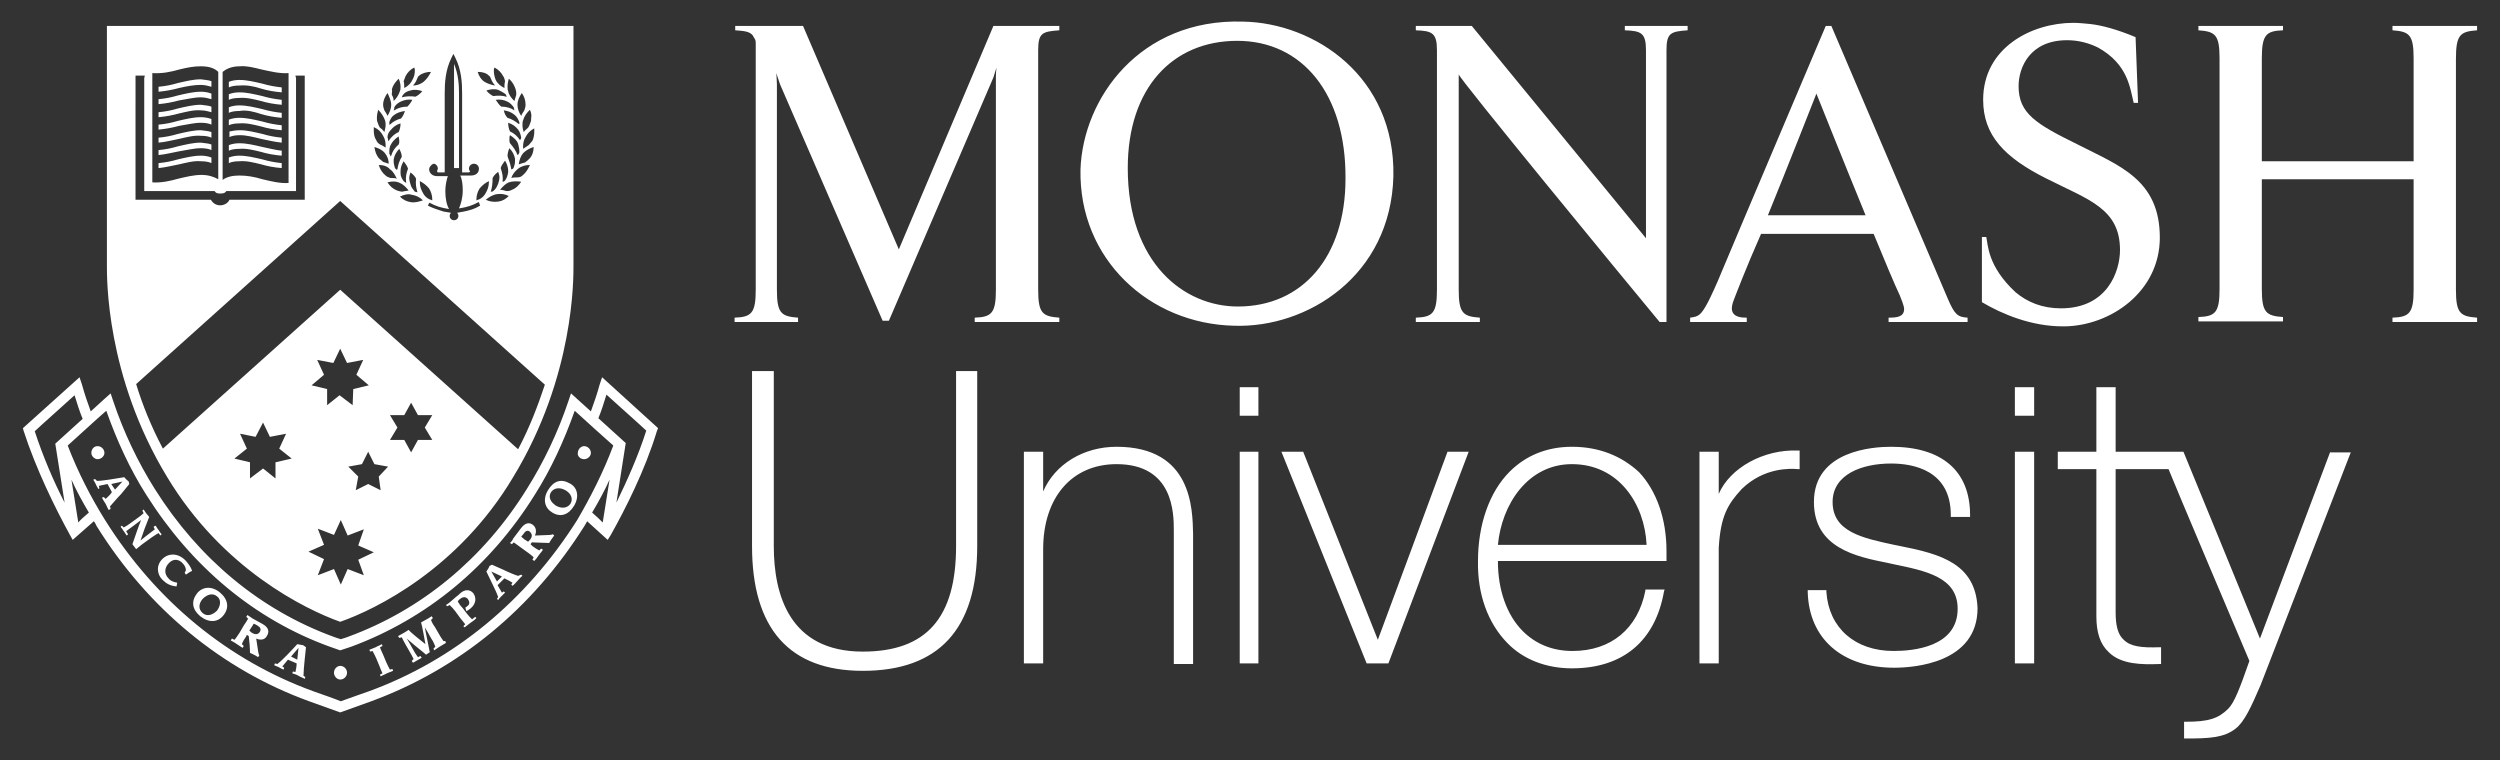 <svg width="375" height="114" viewBox="0 0 375 114" fill="none" xmlns="http://www.w3.org/2000/svg">
<rect x="0" y="0" width="375" height="114" fill="#333333" stroke="none"/>
<path d="M112.805 55.655V81.914C112.805 94.297 118.402 100.624 129.413 100.624C140.797 100.624 146.582 94.39 146.582 81.914V55.655H143.411V81.914C143.411 92.714 138.931 97.74 129.413 97.74C118.402 97.74 116.069 89.177 116.069 81.914V55.655H112.805ZM185.959 58.078V62.361H188.761V58.078H188.481H185.959ZM302.232 58.078V62.361H305.123V58.078H304.843H302.232ZM314.455 58.078V67.762H308.668V70.367H314.455V91.873V92.432C314.455 94.853 315.012 96.623 316.318 97.833C318.184 99.695 321.36 99.697 323.88 99.604H324.16V97.087H323.88C321.267 97.18 319.587 96.993 318.56 95.969C317.72 95.224 317.346 93.921 317.346 91.873V70.367H325.281C325.375 70.739 337.317 98.951 337.41 99.138C336.011 103.141 335.172 105.374 334.239 106.305C332.746 107.794 331.251 108.262 327.892 108.262H327.612V110.774H327.892C331.345 110.774 333.582 110.679 335.355 109.282C336.662 108.258 337.687 106.026 339.087 102.768L352.618 67.855H349.54V67.762C349.54 67.762 339.46 94.572 338.994 95.782C338.527 94.572 327.518 67.762 327.518 67.762H317.346V58.078H317.066L314.455 58.078ZM167.482 67.016C162.537 67.016 158.247 69.621 156.474 73.717V67.762H153.583V99.51H156.474V82.376C156.474 74.648 160.764 69.621 167.482 69.621C176.067 69.621 176.072 77.07 176.072 79.584V99.604H178.963V80.05C178.869 76.419 178.867 67.016 167.482 67.016ZM235.789 67.016C232.056 67.016 228.883 68.319 226.457 70.74C223.378 73.812 221.698 78.746 221.698 84.147C221.604 89.174 223.191 93.456 226.083 96.435C228.51 98.949 231.963 100.251 235.789 100.251C243.441 100.251 248.293 96.157 249.6 88.709L249.693 88.429H246.802V88.615C245.682 94.295 241.668 97.646 235.882 97.646C232.896 97.646 230.378 96.624 228.419 94.669C225.993 92.248 224.687 88.429 224.687 84.24V84.146H249.973V83.867V82.655C249.973 77.814 248.481 73.626 245.868 70.833C243.255 68.412 239.895 67.016 235.789 67.016ZM283.662 67.016C280.956 67.016 272.088 67.574 272.088 75.302C272.088 82.191 278.436 83.495 283.102 84.426L283.942 84.612C288.888 85.637 293.648 86.565 293.648 91.313C293.648 97.086 286.928 97.646 284.036 97.646C278.25 97.646 274.33 94.202 273.957 88.802V88.522H271.159V88.802C271.346 95.784 276.291 100.158 284.129 100.158C287.022 100.158 296.632 99.506 296.632 91.22C296.352 84.61 291.217 83.125 285.058 81.914L284.129 81.728C279.37 80.704 274.891 79.771 274.891 75.302C274.891 71.112 279.37 69.528 283.662 69.528C287.021 69.528 292.62 70.556 292.62 77.259V77.539H295.511V77.259C295.511 70.649 291.314 67.016 283.662 67.016ZM269.664 67.576C264.532 67.389 259.49 70.18 257.81 74.09V67.762H254.919V99.51H257.81V82.189C258.09 77.441 259.121 75.672 261.267 73.344C264.626 70.086 268.545 70.274 269.664 70.367H269.945V67.576H269.664ZM185.959 67.762V99.51H188.761V67.762H188.481H185.959ZM192.213 67.762L204.996 99.51H208.261L220.302 67.762H219.928H217.125C217.125 67.762 207.051 95.038 206.678 95.969C206.304 95.038 195.478 67.762 195.478 67.762H192.213ZM302.232 67.762V99.51H305.123V67.762H304.843H302.232ZM235.789 69.621C242.881 69.621 246.709 75.676 246.989 81.728H224.687C225.247 75.676 229.164 69.621 235.789 69.621Z" fill="white"/>
<path d="M186.426 3.24C170.936 2.774 162.447 14.784 162.074 25.398C161.794 38.898 172.432 48.582 185.123 48.861C196.041 49.233 208.635 41.413 209.008 26.423C209.288 11.527 197.251 3.426 186.426 3.24ZM311.003 3.426C304.751 3.426 297.473 7.148 297.473 14.969C297.473 20.276 300.646 23.63 306.991 26.796C313.243 29.961 318 31.262 318 37.5C318 40.665 316.134 46.251 309.135 46.251C306.336 46.251 304.099 45.322 302.326 43.833C298.126 39.922 298.22 36.758 297.94 35.547H297.286V45.324C300.272 47.093 304.656 48.954 309.415 48.954H309.696C316.601 48.861 323.973 43.74 323.973 35.641C323.973 26.889 317.816 24.84 311.657 21.674C305.405 18.602 302.788 17.02 302.788 12.923C302.788 10.13 304.47 6.031 310.069 6.031C311.842 6.031 313.429 6.497 314.735 7.149C319.214 9.663 319.495 13.2 320.055 15.435H320.709L320.335 5.57C317.442 4.359 315.2 3.799 313.614 3.612C312.681 3.519 311.75 3.426 311.003 3.426ZM110.282 3.892V4.544C111.682 4.638 112.431 4.732 112.898 5.29C112.991 5.476 113.178 5.751 113.272 5.938C113.365 6.124 113.36 6.404 113.36 6.683V7.522V43.46C113.36 46.998 112.709 47.556 110.189 47.649V48.302H119.708V47.649C117.188 47.463 116.536 46.998 116.536 43.46V12.643C116.536 12.085 116.443 10.966 116.443 10.966L117.004 12.643L132.397 48.115H133.332L149.011 11.618L149.473 10.127C149.473 10.127 149.384 10.873 149.384 11.525V43.46C149.384 46.998 148.728 47.556 146.208 47.649V48.302H158.898V47.649C156.378 47.463 155.727 46.998 155.727 43.46V7.522C155.727 4.915 156.378 4.731 158.898 4.544V3.892H149.011L134.826 37.407L120.455 3.892H110.282ZM212.371 3.892V4.544C214.797 4.638 215.542 4.915 215.542 7.522V43.46C215.542 46.998 214.891 47.556 212.371 47.649V48.302H221.978V47.649C219.459 47.463 218.807 46.998 218.807 43.46V11.152C218.807 11.711 243.534 41.784 248.946 48.302H249.973V7.522C249.973 4.915 250.625 4.731 253.145 4.544V3.892H243.724V4.544C246.151 4.638 246.896 4.915 246.896 7.522V35.734L220.769 3.892H212.371ZM273.863 3.892C271.624 9.199 261.175 33.776 257.629 42.248C256.975 43.738 255.946 46.066 255.2 46.904C254.64 47.555 254.078 47.556 253.518 47.649V48.302H262.014V47.649C261.361 47.649 259.866 47.648 259.772 46.344C259.772 45.972 259.866 45.51 260.052 45.044C260.332 44.3 262.012 39.923 264.158 35.081H281.046C282.726 39.178 284.218 42.716 284.965 44.299C285.152 44.764 285.619 45.879 285.619 46.344C285.619 47.555 284.501 47.649 283.288 47.649V48.302H295.137V47.649C293.644 47.556 293.18 47.185 292.153 44.765L274.704 3.892H273.863ZM329.76 3.892V4.544C332.28 4.731 332.932 5.196 332.932 8.734V43.367C332.932 46.905 332.28 47.463 329.76 47.556V48.209H342.45V47.556C339.931 47.37 339.274 46.905 339.274 43.367V26.889H362.043V43.46C362.043 46.998 361.391 47.556 358.872 47.649V48.302H371.561V47.649C369.042 47.463 368.39 46.998 368.39 43.46V8.827C368.39 5.196 369.042 4.731 371.561 4.544V3.892H358.872V4.544C361.391 4.731 362.043 5.196 362.043 8.734V24.186H339.274V8.734C339.274 5.196 339.931 4.638 342.45 4.544V3.892H329.76ZM185.585 6.124C195.383 6.124 201.918 14.134 201.825 26.796C201.825 38.527 195.383 45.977 185.679 45.977C177.654 45.977 169.164 39.549 169.164 25.211C169.164 13.201 175.881 6.124 185.585 6.124ZM272.462 14.041C272.462 14.041 276.478 24.097 279.837 32.29H265.185C268.078 25.214 272.462 14.041 272.462 14.041Z" fill="white"/>
<path d="M68.852 25.212H68.105V9.571C68.758 11.153 68.852 12.736 68.852 14.04V25.212ZM39.178 18.974C40.111 19.253 41.138 19.44 42.257 19.533V18.788C41.324 18.695 40.298 18.509 39.365 18.229C38.151 17.95 37.032 17.671 35.912 17.671C35.352 17.671 34.792 17.764 34.326 17.95V18.788C34.699 18.602 35.259 18.509 35.912 18.509C36.938 18.415 38.058 18.695 39.178 18.974ZM30.127 18.416C30.78 18.416 31.34 18.509 31.713 18.695V17.857C31.246 17.671 30.686 17.578 30.127 17.578C29.007 17.578 27.887 17.857 26.674 18.136C25.741 18.416 24.808 18.602 23.781 18.695V19.44C24.808 19.346 25.834 19.16 26.86 18.881C28.074 18.695 29.1 18.416 30.127 18.416ZM30.127 16.553C30.78 16.553 31.34 16.739 31.713 16.833V15.995C31.246 15.809 30.686 15.809 30.127 15.716C29.007 15.716 27.887 15.995 26.674 16.274C25.741 16.553 24.808 16.74 23.781 16.833V17.578C24.901 17.484 25.834 17.298 26.86 17.019C28.074 16.74 29.1 16.46 30.127 16.553ZM30.127 20.371C30.78 20.371 31.34 20.464 31.713 20.65V19.812C31.246 19.626 30.686 19.626 30.127 19.533C29.007 19.533 27.887 19.812 26.674 20.091C25.741 20.371 24.808 20.557 23.781 20.65V21.395C24.901 21.302 25.834 21.022 26.86 20.836C28.074 20.557 29.1 20.278 30.127 20.371ZM30.127 14.598C30.78 14.598 31.34 14.784 31.713 14.878V14.04C31.246 13.854 30.686 13.76 30.127 13.76C29.007 13.76 27.887 14.04 26.674 14.319C25.741 14.598 24.808 14.784 23.781 14.878V15.622C24.808 15.529 25.834 15.343 26.86 15.064C28.074 14.878 29.1 14.598 30.127 14.598ZM25.087 71.578C15.849 56.402 16.036 41.598 16.036 39.736V3.891H86.022V39.736C86.022 41.598 86.208 56.402 76.97 71.578C68.758 85.357 56.348 91.409 51.029 93.271C45.803 91.409 33.392 85.357 25.087 71.578ZM43.75 68.784L41.884 67.295L42.91 65.06L40.484 65.526L39.458 63.385L38.338 65.526L36.005 65.06L37.032 67.295L35.165 68.784L37.498 69.343V71.764L39.458 70.274L41.324 71.764V69.343L43.75 68.784ZM53.735 83.96L56.068 82.843L53.735 81.819L54.575 79.398L52.149 80.329L51.122 78.002L50.096 80.236L47.669 79.305L48.603 81.726L46.27 82.75L48.603 83.867L47.669 86.288L50.096 85.357L51.122 87.684L52.149 85.357L54.575 86.288L53.735 83.96ZM48.603 56.215L46.736 57.798L49.069 58.357V60.778L50.935 59.288L52.895 60.778L52.989 58.357L55.321 57.798L53.455 56.215L54.481 53.981L52.055 54.447L51.029 52.305L50.002 54.447L47.576 53.981L48.603 56.215ZM56.814 71.484L58.214 69.995L56.161 69.622L55.228 67.76L54.295 69.622L52.242 69.995L53.735 71.484L53.362 73.533L55.228 72.602L57.094 73.533L56.814 71.484ZM63.719 64.129L64.839 62.267H62.693L61.667 60.405L60.64 62.267H58.494L59.614 64.129L58.494 65.991H60.64L61.667 67.853L62.693 65.991H64.839L63.719 64.129ZM80.143 19.253C79.583 19.533 79.116 19.998 78.836 20.557C78.556 21.022 78.463 21.488 78.463 21.953C78.463 22.047 78.463 22.14 78.463 22.326C78.743 22.14 79.023 21.953 79.303 21.767C79.49 21.581 79.676 21.302 79.863 21.116C80.049 20.743 80.143 20.184 80.143 19.719C80.143 19.533 80.143 19.346 80.143 19.253ZM72.864 29.96C73.424 30.24 74.077 30.333 74.731 30.24C75.384 30.146 75.85 29.867 76.317 29.402C75.757 29.122 75.197 29.029 74.544 29.122C73.891 29.216 73.331 29.588 72.864 29.96ZM72.864 28.936C73.144 28.471 73.331 27.912 73.331 27.353C73.331 27.26 73.331 27.26 73.331 27.167C72.771 27.447 72.304 27.819 71.931 28.285C71.651 28.75 71.465 29.309 71.465 29.867C71.465 29.96 71.465 29.96 71.465 30.053C72.118 29.867 72.584 29.495 72.864 28.936ZM73.611 28.75C73.797 28.75 73.891 28.75 73.984 28.657C74.357 28.378 74.544 28.005 74.731 27.54C74.824 27.26 74.917 26.888 74.917 26.609C74.917 26.329 74.824 26.05 74.731 25.771C74.357 26.05 74.077 26.329 73.891 26.702C73.891 27.54 73.797 28.192 73.611 28.75ZM75.384 27.26C75.384 27.354 75.384 27.354 75.384 27.26C75.57 27.26 75.664 27.167 75.757 27.074C76.037 26.702 76.13 26.329 76.224 25.864C76.224 25.771 76.224 25.678 76.224 25.585C76.224 25.119 76.037 24.561 75.757 24.095C75.477 24.467 75.197 24.84 75.104 25.212C75.384 26.05 75.477 26.609 75.384 27.26ZM76.69 25.398C76.69 25.491 76.69 25.491 76.69 25.398C76.877 25.398 76.97 25.305 77.063 25.119C77.157 24.84 77.25 24.56 77.25 24.188C77.25 24.095 77.25 23.909 77.25 23.816C77.157 23.257 76.877 22.698 76.41 22.233C76.224 22.605 76.13 23.071 76.13 23.443C76.41 24.188 76.597 24.747 76.69 25.398ZM77.623 23.257C77.623 23.35 77.623 23.35 77.623 23.257C77.81 23.164 77.81 23.071 77.903 22.885C77.903 22.791 77.903 22.791 77.903 22.698C77.903 22.326 77.81 21.954 77.717 21.581C77.53 21.023 77.064 20.65 76.504 20.278C76.41 20.464 76.41 20.743 76.41 20.93C76.41 21.116 76.41 21.302 76.504 21.488C77.064 22.14 77.437 22.698 77.623 23.257ZM77.997 21.023C78.09 20.929 78.183 20.743 78.183 20.65C78.09 20.185 77.997 19.812 77.716 19.44C77.343 18.974 76.877 18.602 76.224 18.416C76.224 18.881 76.317 19.347 76.504 19.719C77.157 19.998 77.623 20.464 77.997 21.023ZM77.903 18.323C77.717 17.857 77.53 17.485 77.157 17.205C76.69 16.833 76.224 16.647 75.57 16.553C75.664 17.019 75.85 17.392 76.13 17.671C76.783 17.857 77.343 18.229 77.81 18.602H77.903C77.903 18.602 77.903 18.509 77.903 18.323ZM77.157 16.553C77.157 16.367 77.063 16.274 77.063 16.088C76.783 15.716 76.503 15.436 76.13 15.25C75.57 14.971 75.01 14.878 74.357 14.971C74.637 15.343 74.824 15.716 75.197 15.995C75.944 15.995 76.597 16.181 77.157 16.553ZM76.783 28.471C77.343 28.285 77.81 27.819 78.183 27.26C77.53 27.167 76.877 27.167 76.317 27.354C75.85 27.54 75.384 28.005 75.01 28.471C75.29 28.471 75.664 28.564 75.944 28.657C76.224 28.657 76.504 28.657 76.783 28.471ZM78.37 26.329C78.836 25.957 79.21 25.398 79.49 24.747C78.836 24.747 78.183 24.933 77.717 25.305C77.25 25.678 76.877 26.143 76.69 26.702C76.97 26.609 77.343 26.609 77.623 26.609C77.903 26.609 78.183 26.515 78.37 26.329ZM80.049 22.047C79.49 22.233 78.93 22.512 78.463 22.978C78.09 23.443 77.903 24.002 77.81 24.654C78.09 24.56 78.37 24.467 78.743 24.374C79.023 24.188 79.21 24.002 79.396 23.816C79.863 23.35 80.049 22.698 80.049 22.047ZM79.49 16.46C79.023 16.926 78.65 17.392 78.463 18.043C78.37 18.229 78.37 18.509 78.37 18.788C78.37 19.16 78.463 19.533 78.556 19.812C78.743 19.533 79.023 19.347 79.209 19.16C79.396 18.881 79.489 18.602 79.583 18.323C79.676 18.136 79.676 17.857 79.676 17.671C79.769 17.298 79.676 16.926 79.49 16.46ZM77.623 15.716C77.623 16.274 77.81 16.833 78.183 17.392C78.276 17.112 78.463 16.833 78.65 16.553C78.743 16.274 78.836 15.995 78.836 15.716C78.836 15.064 78.65 14.505 78.276 13.947C77.903 14.505 77.623 15.064 77.623 15.716ZM76.13 13.016C76.13 13.202 76.13 13.481 76.224 13.667C76.317 14.226 76.69 14.691 77.157 15.157C77.25 14.878 77.343 14.505 77.437 14.226C77.437 14.133 77.437 14.133 77.437 14.04C77.437 13.854 77.437 13.667 77.343 13.388C77.157 12.829 76.877 12.271 76.317 11.805C76.223 12.178 76.13 12.55 76.13 13.016ZM75.85 14.133C75.477 13.854 75.104 13.667 74.731 13.481C74.171 13.295 73.517 13.388 72.957 13.574C73.237 13.947 73.611 14.226 73.984 14.412C74.637 14.319 75.384 14.319 75.944 14.505H76.037C75.944 14.412 75.943 14.319 75.85 14.133ZM74.077 10.595C74.077 11.06 74.171 11.526 74.357 11.992C74.637 12.55 75.104 12.922 75.664 13.202C75.664 12.829 75.664 12.55 75.757 12.178C75.664 11.898 75.664 11.619 75.477 11.433C75.197 10.874 74.731 10.409 74.171 10.129C74.077 10.316 74.077 10.409 74.077 10.595ZM71.651 10.781C71.838 11.433 72.211 11.991 72.678 12.271C73.144 12.55 73.704 12.736 74.264 12.829C74.077 12.643 73.984 12.457 73.797 12.178C73.704 11.992 73.611 11.712 73.517 11.526C73.424 11.433 73.424 11.433 73.331 11.34C72.958 10.967 72.398 10.781 71.651 10.781ZM64.373 25.398C64.373 25.864 64.746 26.422 65.586 26.422H67.172C66.986 26.981 66.799 27.819 66.799 28.657C66.799 29.774 66.985 30.705 67.359 31.357C66.146 31.171 65.306 30.891 64.466 30.426H64.373L64.186 30.891H64.279C65.026 31.264 65.679 31.45 66.519 31.729C66.519 31.729 67.172 31.823 67.639 31.915C67.545 32.009 67.452 32.195 67.452 32.381C67.452 32.753 67.732 33.033 68.105 33.033C68.479 33.033 68.759 32.753 68.759 32.381C68.759 32.195 68.665 32.008 68.572 31.915C69.039 31.822 69.599 31.729 69.599 31.729C70.438 31.543 71.185 31.357 71.931 30.891H72.025L71.838 30.333H71.745C70.905 30.798 70.065 31.078 68.852 31.264C69.132 30.612 69.412 29.681 69.412 28.564C69.412 27.726 69.319 26.888 69.039 26.329H70.625C71.465 26.329 71.838 25.864 71.838 25.305C71.838 24.933 71.558 24.56 71.092 24.56C70.718 24.56 70.345 24.84 70.345 25.305C70.345 25.398 70.345 25.491 70.439 25.584C70.532 25.678 70.532 25.864 70.252 25.864H69.319V14.04C69.319 12.457 69.225 10.502 68.292 8.64L68.013 8.081L67.733 8.64C66.799 10.502 66.706 12.457 66.706 14.04V25.864H65.773C65.493 25.864 65.586 25.678 65.586 25.584C65.586 25.491 65.68 25.398 65.68 25.305C65.68 24.933 65.4 24.56 65.027 24.56C64.747 24.654 64.373 25.026 64.373 25.398ZM62.413 26.795C62.227 26.422 61.947 26.143 61.573 25.864C61.48 26.143 61.387 26.422 61.387 26.702C61.387 26.981 61.48 27.353 61.573 27.633C61.667 28.098 61.947 28.378 62.226 28.75C62.32 28.75 62.506 28.843 62.6 28.843V28.75C62.413 28.191 62.32 27.54 62.413 26.795ZM61.853 14.971C61.293 14.877 60.64 14.971 60.08 15.25C59.707 15.436 59.334 15.716 59.147 16.088C59.147 16.274 59.147 16.367 59.054 16.553H59.147C59.707 16.181 60.36 15.995 61.107 15.995C61.387 15.716 61.667 15.343 61.853 14.971ZM61.2 25.305C61.107 24.933 60.827 24.56 60.547 24.188C60.267 24.653 60.08 25.119 60.08 25.678C60.08 25.771 60.08 25.864 60.08 25.957C60.08 26.422 60.267 26.795 60.547 27.167C60.64 27.26 60.827 27.353 60.92 27.447V27.353C60.827 26.608 60.92 26.05 61.2 25.305ZM59.054 24.281C59.054 24.56 59.147 24.84 59.24 25.212C59.334 25.305 59.427 25.398 59.52 25.491C59.52 25.491 59.52 25.398 59.614 25.398C59.707 24.747 59.894 24.095 60.267 23.536C60.267 23.071 60.08 22.698 59.894 22.326C59.427 22.791 59.147 23.35 59.054 23.909C59.054 24.002 59.054 24.188 59.054 24.281ZM59.8 21.674C59.894 21.488 59.894 21.302 59.894 21.116C59.894 20.929 59.8 20.65 59.8 20.464C59.24 20.836 58.867 21.209 58.587 21.767C58.401 22.14 58.401 22.512 58.401 22.884C58.401 22.978 58.401 22.978 58.401 23.071C58.494 23.164 58.587 23.35 58.587 23.443C58.587 23.443 58.681 23.443 58.681 23.35C58.867 22.698 59.24 22.14 59.8 21.674ZM58.401 18.322C58.401 18.416 58.401 18.602 58.401 18.695H58.494C58.961 18.229 59.52 17.95 60.174 17.764C60.453 17.391 60.64 17.019 60.733 16.646C60.08 16.74 59.52 16.926 59.054 17.298C58.774 17.484 58.494 17.95 58.401 18.322ZM58.121 20.65C58.214 20.743 58.214 20.929 58.214 21.116C58.214 21.116 58.214 21.116 58.307 21.116C58.681 20.557 59.147 20.091 59.8 19.812C59.987 19.44 60.08 18.974 60.08 18.509C59.427 18.695 58.961 19.067 58.587 19.533C58.307 19.812 58.121 20.184 58.121 20.65ZM57.747 22.978C57.374 22.512 56.814 22.233 56.161 22.047C56.254 22.698 56.441 23.257 56.814 23.722C57.001 23.909 57.281 24.095 57.467 24.281C57.747 24.374 58.027 24.467 58.307 24.56C58.307 24.002 58.121 23.443 57.747 22.978ZM56.814 24.747C57.001 25.398 57.374 25.957 57.841 26.329C58.027 26.515 58.307 26.609 58.587 26.702C58.96 26.702 59.24 26.702 59.52 26.795C59.24 26.236 58.96 25.678 58.494 25.398C58.121 24.933 57.467 24.747 56.814 24.747ZM58.121 27.353C58.494 27.912 58.867 28.285 59.52 28.564C59.8 28.657 60.08 28.75 60.36 28.75C60.64 28.657 61.013 28.657 61.293 28.564C60.92 28.098 60.453 27.633 59.987 27.447C59.427 27.167 58.774 27.167 58.121 27.353ZM59.987 29.495C60.453 29.96 61.013 30.24 61.667 30.333C62.226 30.426 62.88 30.24 63.44 30.053C62.973 29.588 62.413 29.309 61.76 29.215C61.2 29.029 60.547 29.215 59.987 29.495ZM64.839 30.053C64.839 29.96 64.839 29.96 64.839 29.867C64.839 29.309 64.653 28.75 64.373 28.285C63.999 27.819 63.533 27.447 62.973 27.167C62.973 27.261 62.973 27.261 62.973 27.353C62.973 27.912 63.16 28.471 63.44 28.936C63.719 29.495 64.186 29.867 64.839 30.053ZM62.413 12.178C62.32 12.364 62.133 12.643 61.947 12.829C62.506 12.829 63.066 12.643 63.533 12.271C63.999 11.898 64.373 11.34 64.653 10.781C63.999 10.781 63.346 10.967 62.88 11.34C62.786 11.433 62.786 11.433 62.693 11.526C62.6 11.712 62.507 11.991 62.413 12.178ZM60.547 12.178C60.64 12.55 60.64 12.829 60.64 13.202C61.2 12.922 61.667 12.457 61.853 11.991C62.133 11.526 62.227 11.06 62.227 10.595C62.227 10.409 62.227 10.316 62.133 10.129C61.573 10.409 61.107 10.874 60.827 11.433C60.733 11.712 60.64 11.898 60.547 12.178ZM60.267 14.598C61.013 14.412 61.667 14.412 62.32 14.505C62.693 14.319 63.066 14.04 63.346 13.667C62.786 13.481 62.133 13.388 61.573 13.574C61.107 13.667 60.733 13.853 60.453 14.226C60.36 14.319 60.36 14.412 60.267 14.598ZM58.774 14.04C58.774 14.133 58.774 14.133 58.774 14.226C58.96 14.505 59.054 14.877 59.054 15.157C59.52 14.691 59.8 14.226 59.987 13.667C60.08 13.481 60.08 13.202 60.08 13.015C60.08 12.643 59.987 12.178 59.8 11.805C59.334 12.271 58.961 12.736 58.774 13.388C58.867 13.574 58.774 13.76 58.774 14.04ZM57.467 15.716C57.467 15.995 57.561 16.274 57.654 16.553C57.84 16.833 58.027 17.112 58.12 17.391C58.401 16.926 58.68 16.367 58.68 15.716C58.68 15.157 58.401 14.505 58.12 13.947C57.747 14.505 57.467 15.064 57.467 15.716ZM56.534 17.671C56.534 17.95 56.534 18.136 56.628 18.322C56.721 18.602 56.814 18.881 57.001 19.16C57.281 19.346 57.468 19.533 57.654 19.812C57.748 19.44 57.841 19.067 57.841 18.788C57.841 18.509 57.841 18.322 57.747 18.043C57.561 17.485 57.187 16.926 56.721 16.46C56.627 16.833 56.534 17.298 56.534 17.671ZM56.068 19.626C56.068 20.091 56.161 20.65 56.441 21.022C56.534 21.302 56.721 21.488 57.001 21.674C57.281 21.767 57.561 21.953 57.841 22.14C57.841 22.047 57.841 21.86 57.841 21.767C57.841 21.302 57.747 20.836 57.467 20.371C57.188 19.812 56.721 19.346 56.068 19.067C56.068 19.346 56.068 19.533 56.068 19.626ZM33.392 26.981C34.046 26.515 34.885 26.329 35.912 26.329C37.032 26.329 38.151 26.515 39.364 26.888C40.578 27.167 41.977 27.54 43.284 27.447C43.284 26.795 43.284 13.76 43.284 11.34C43.284 11.153 43.284 11.06 43.284 10.967C41.884 11.06 40.484 10.688 39.178 10.409C38.058 10.129 36.938 9.85 36.005 9.943C34.605 9.943 33.859 10.409 33.392 10.781V11.34V26.981ZM22.848 27.353C24.154 27.447 25.461 27.167 26.767 26.795C27.98 26.515 29.1 26.236 30.22 26.236C31.246 26.236 32.086 26.515 32.739 26.888V11.34V10.781C32.273 10.316 31.526 9.943 30.126 9.943C29.1 9.943 28.073 10.129 26.954 10.409C25.647 10.781 24.341 11.06 22.848 10.967C22.848 11.06 22.848 11.153 22.848 11.34C22.848 13.667 22.848 26.795 22.848 27.353ZM20.328 29.96C20.328 29.96 31.246 29.96 31.619 29.96C31.899 30.426 32.366 30.798 33.019 30.798C33.672 30.798 34.232 30.426 34.419 29.96C34.792 29.96 45.71 29.96 45.71 29.96V11.34H45.337H44.31L44.404 11.712V11.805V28.657C43.564 28.657 34.419 28.657 33.952 28.657C33.766 28.936 33.579 29.029 33.019 29.029C32.553 29.029 32.366 28.936 32.179 28.657C31.713 28.657 23.314 28.657 21.635 28.657V11.805V11.712L21.728 11.34H20.329L20.328 29.96ZM24.434 67.295L51.029 43.46L77.717 67.388C79.49 64.036 80.703 60.778 81.729 57.705L51.029 30.146L20.422 57.612C21.355 60.684 22.661 63.943 24.434 67.295ZM30.126 22.233C30.78 22.233 31.34 22.326 31.713 22.512V21.674C31.246 21.488 30.686 21.488 30.126 21.395C29.007 21.395 27.887 21.674 26.674 21.953C25.741 22.233 24.808 22.419 23.781 22.512V23.257C24.808 23.164 25.834 22.884 26.86 22.698C28.073 22.512 29.1 22.233 30.126 22.233ZM30.126 24.188C30.78 24.188 31.34 24.281 31.713 24.467V23.629C31.246 23.443 30.686 23.35 30.126 23.35C29.007 23.35 27.887 23.629 26.674 23.909C25.741 24.188 24.808 24.374 23.781 24.467V25.212C24.808 25.119 25.834 24.84 26.86 24.653C28.073 24.374 29.1 24.095 30.126 24.188ZM30.126 12.736C30.78 12.736 31.34 12.922 31.713 13.015V12.178C31.246 11.992 30.686 11.992 30.126 11.898C29.007 11.898 27.887 12.178 26.674 12.457C25.741 12.736 24.808 12.922 23.781 13.015V13.76C24.808 13.667 25.834 13.481 26.86 13.202C28.073 12.922 29.1 12.736 30.126 12.736ZM39.178 17.112C40.111 17.391 41.137 17.578 42.257 17.671V16.926C41.324 16.833 40.298 16.646 39.364 16.367C38.151 16.088 37.032 15.809 35.912 15.809C35.352 15.809 34.792 15.902 34.325 16.088V16.926C34.699 16.74 35.259 16.646 35.912 16.646C36.938 16.46 38.058 16.74 39.178 17.112ZM39.178 13.295C40.111 13.574 41.137 13.76 42.257 13.853V13.109C41.324 13.015 40.298 12.829 39.364 12.55C38.151 12.271 37.032 11.991 35.912 11.991C35.352 11.991 34.792 12.085 34.325 12.271V13.109C34.699 12.922 35.259 12.829 35.912 12.829C36.938 12.736 38.058 12.922 39.178 13.295ZM39.178 20.836C40.111 21.022 41.231 21.302 42.257 21.395V20.65C41.231 20.557 40.298 20.371 39.364 20.091C38.151 19.812 37.032 19.533 36.005 19.533C35.445 19.533 34.885 19.626 34.419 19.719V20.557C34.792 20.371 35.352 20.277 36.005 20.277C36.938 20.277 38.058 20.557 39.178 20.836ZM39.178 15.157C40.111 15.436 41.137 15.622 42.257 15.716V14.971C41.324 14.877 40.298 14.691 39.364 14.412C38.151 14.133 37.032 13.853 35.912 13.853C35.352 13.853 34.792 13.947 34.325 14.133V14.971C34.699 14.785 35.259 14.691 35.912 14.691C36.938 14.598 38.058 14.877 39.178 15.157ZM39.178 22.791C40.111 23.071 41.137 23.257 42.257 23.35V22.605C41.324 22.512 40.298 22.233 39.364 22.047C38.151 21.767 37.032 21.488 35.912 21.488C35.352 21.488 34.792 21.581 34.325 21.767V22.605C34.699 22.419 35.259 22.326 35.912 22.326C36.938 22.233 38.058 22.512 39.178 22.791ZM39.178 24.653C40.111 24.933 41.137 25.119 42.257 25.212V24.467C41.324 24.374 40.298 24.188 39.364 23.909C38.151 23.629 37.032 23.35 35.912 23.35C35.352 23.35 34.792 23.443 34.325 23.629V24.467C34.699 24.281 35.259 24.188 35.912 24.188C36.938 24.095 38.058 24.374 39.178 24.653ZM98.712 64.222L98.526 64.688C96.753 70.553 93.767 76.419 91.621 80.236L91.154 80.981L88.075 78.188C87.981 78.374 87.795 78.653 87.701 78.84C79.863 91.316 68.852 100.347 55.694 105.188L51.029 106.864L46.363 105.188C33.299 100.44 22.195 91.316 14.45 78.84C14.356 78.654 14.263 78.374 14.076 78.188L10.904 80.981L10.437 80.143C8.291 76.233 5.398 70.367 3.532 64.595L3.439 64.222L10.997 57.426L11.93 56.588L12.303 57.705C12.677 59.102 13.143 60.405 13.61 61.709L15.756 59.754L16.596 59.009L16.969 60.126C18.555 64.874 20.702 69.343 23.221 73.347C29.846 83.867 39.085 91.502 50.002 95.505C50.002 95.505 50.749 95.784 51.122 95.878C51.495 95.784 52.242 95.505 52.242 95.505C63.16 91.502 72.491 83.867 79.023 73.347C81.542 69.343 83.689 64.874 85.275 60.126L85.648 59.009L88.634 61.709C89.101 60.405 89.567 59.102 89.941 57.705L90.314 56.588L98.712 64.222ZM9.691 75.395L8.291 66.55L12.397 62.826C11.93 61.709 11.557 60.498 11.184 59.288C9.971 60.405 5.771 64.129 5.212 64.688C6.425 68.412 8.011 72.136 9.691 75.395ZM13.33 76.885C12.397 75.302 11.464 73.626 10.717 71.95L11.743 78.374C12.024 78.002 12.677 77.443 13.33 76.885ZM91.434 71.95C90.687 73.626 89.754 75.302 88.821 76.885C89.474 77.443 90.034 78.002 90.407 78.374L91.434 71.95ZM91.994 66.829C91.34 66.271 87.328 62.64 86.208 61.615C84.622 66.085 82.662 70.367 80.236 74.184C73.517 84.984 63.999 92.805 52.708 96.995L51.029 97.553L49.442 96.995C38.151 92.898 28.727 84.984 21.915 74.184C19.489 70.367 17.529 66.085 15.943 61.615C14.73 62.64 10.81 66.271 10.157 66.829C11.65 70.74 13.61 74.557 15.756 78.002C23.408 90.198 34.232 99.043 47.016 103.698C47.016 103.698 50.749 105.002 51.122 105.188C51.589 105.002 55.321 103.698 55.321 103.698C68.105 99.043 78.93 90.105 86.581 78.002C88.541 74.65 90.501 70.833 91.994 66.829ZM96.939 64.595C96.379 64.036 92.18 60.312 90.967 59.195C90.594 60.405 90.221 61.615 89.754 62.733L93.86 66.457L92.46 75.395C94.046 72.136 95.726 68.412 96.939 64.595ZM16.503 75.954L16.596 76.326L16.316 76.512C16.13 76.233 16.036 75.953 15.849 75.581C15.663 75.302 15.476 75.022 15.29 74.65L15.569 74.557L15.849 74.836C16.129 74.557 16.596 74.184 16.783 73.812L16.129 72.602L14.823 72.881L14.916 73.253L14.73 73.347C14.636 73.067 14.45 72.881 14.357 72.602C14.263 72.415 14.17 72.229 13.983 71.95L14.263 71.857L14.543 72.136C15.476 72.136 17.436 71.764 18.649 71.577C18.835 71.857 19.116 72.043 19.302 72.229L19.396 72.602L18.183 74.091C17.529 74.743 16.782 75.674 16.503 75.954ZM17.249 73.44L18.369 72.229L16.689 72.602L17.249 73.44ZM24.061 80.329L24.247 80.143C24.061 79.957 23.968 79.771 23.781 79.492C23.594 79.305 23.501 79.026 23.314 78.84L23.034 79.026L23.221 79.398C22.568 79.864 21.075 81.074 21.075 81.074C21.448 79.957 21.915 78.653 22.381 77.536C22.195 77.35 22.101 77.164 21.915 76.978C21.821 76.791 21.635 76.605 21.541 76.419L21.355 76.605L21.541 76.978C21.261 77.257 20.981 77.443 20.608 77.722L19.582 78.467C19.209 78.746 18.928 78.933 18.555 79.119L18.275 78.84L18.089 79.026C18.275 79.212 18.369 79.398 18.555 79.677C18.742 79.864 18.835 80.143 19.022 80.329L19.209 80.143L18.928 79.677C19.582 79.212 20.422 78.56 21.168 78.002C20.701 79.119 20.328 80.329 19.862 81.633C19.955 81.726 20.048 81.912 20.142 82.005C20.235 82.098 20.328 82.284 20.422 82.377C20.795 82.098 21.168 81.726 21.728 81.353L22.754 80.609C23.128 80.329 23.501 80.143 23.781 79.957L24.061 80.329ZM24.434 83.774C23.408 84.705 23.501 86.102 24.341 86.94C24.901 87.498 25.461 87.871 26.487 87.964L26.581 87.405C26.021 87.312 25.554 87.126 25.274 86.754C24.621 86.102 24.621 85.171 25.367 84.426C26.114 83.681 26.954 83.96 27.42 84.519C27.7 84.798 27.887 85.171 27.887 85.543L27.7 85.916L27.887 86.195C28.167 86.009 28.54 85.729 28.82 85.636C28.634 85.078 28.354 84.705 27.98 84.24C26.954 83.029 25.461 82.843 24.434 83.774ZM33.486 92.34C32.646 93.364 31.34 93.457 30.033 92.433C28.82 91.409 28.633 90.198 29.567 88.988C30.406 87.964 31.806 87.871 33.019 88.895C34.232 89.919 34.419 91.222 33.486 92.34ZM32.553 89.454C31.899 88.895 31.059 89.174 30.406 89.826C29.753 90.571 29.753 91.409 30.406 91.967C31.059 92.526 31.899 92.247 32.553 91.595C33.112 90.85 33.206 89.919 32.553 89.454ZM40.018 95.412C39.738 95.971 39.085 96.064 38.431 95.784C38.525 96.25 38.711 97.833 38.805 98.112L38.898 98.298L38.712 98.578C38.338 98.298 37.872 98.112 37.498 97.926C37.498 97.181 37.405 96.064 37.312 95.412L37.032 95.226L36.845 95.598C36.565 95.971 36.379 96.343 36.285 96.622L36.565 96.902L36.379 97.181C36.099 96.995 35.819 96.809 35.539 96.622C35.259 96.436 34.979 96.25 34.606 96.064L34.792 95.784L35.166 95.971C35.446 95.691 35.632 95.319 35.912 94.947L36.565 93.829C36.845 93.457 37.032 93.084 37.219 92.805L36.939 92.526L37.125 92.246C37.312 92.433 37.592 92.526 37.778 92.712C38.058 92.898 38.338 92.991 38.618 93.177C38.898 93.364 39.178 93.457 39.458 93.643C40.391 94.202 40.391 94.853 40.018 95.412ZM38.618 93.829C38.338 93.643 38.245 93.643 38.058 93.55C37.965 93.736 37.778 94.016 37.592 94.295L37.405 94.574C37.498 94.667 37.592 94.76 37.685 94.853C38.245 95.226 38.711 95.226 38.991 94.76C39.178 94.388 39.085 94.109 38.618 93.829ZM45.71 98.857C45.616 99.695 45.523 100.905 45.523 101.371L45.803 101.557L45.71 101.836C45.43 101.65 45.057 101.557 44.777 101.371C44.497 101.185 44.123 101.091 43.844 100.998L43.937 100.719L44.31 100.812C44.404 100.44 44.497 99.881 44.497 99.509L43.19 98.95L42.35 99.974L42.63 100.16L42.537 100.44C42.257 100.346 41.977 100.16 41.791 100.067C41.604 99.974 41.324 99.881 41.137 99.788L41.231 99.508L41.604 99.602C42.35 99.043 43.657 97.647 44.59 96.622C44.963 96.716 45.243 96.716 45.523 96.808L45.897 97.088L45.71 98.857ZM44.777 97.181L43.657 98.484L44.59 98.95L44.777 97.181ZM58.494 100.44C58.307 100.067 58.121 99.788 57.934 99.322L57.467 98.205C57.281 97.74 57.094 97.46 57.001 97.088L57.374 96.902L57.281 96.623C57.001 96.809 56.627 96.902 56.348 97.088C56.068 97.181 55.694 97.367 55.414 97.46L55.508 97.74L55.881 97.647C56.068 98.019 56.254 98.298 56.441 98.764L56.907 99.881C57.094 100.347 57.188 100.626 57.374 100.998L57.001 101.184L57.094 101.464C57.374 101.278 57.747 101.184 58.027 100.998C58.307 100.905 58.681 100.719 58.961 100.626L58.867 100.347L58.494 100.44ZM66.519 96.157C66.332 95.878 66.052 95.505 65.866 95.133L65.213 94.016C64.933 93.643 64.746 93.271 64.653 92.991L64.933 92.712L64.746 92.433C64.466 92.619 64.186 92.805 63.999 92.898C63.72 93.084 63.44 93.178 63.16 93.364C63.346 93.922 63.72 96.157 63.813 96.622C63.346 96.25 61.667 94.947 61.293 94.481C61.013 94.667 60.733 94.853 60.547 94.947C60.267 95.133 59.987 95.226 59.707 95.412L59.894 95.691L60.267 95.598L60.547 96.157C60.827 96.716 61.853 98.391 62.04 98.857L61.76 99.136L61.946 99.415C62.133 99.322 62.413 99.136 62.6 99.043C62.786 98.95 63.066 98.764 63.253 98.671L63.066 98.391L62.693 98.577C62.507 98.298 62.226 97.926 62.04 97.553L61.667 96.902C61.387 96.343 61.107 95.971 61.013 95.784C62.6 97.181 63.533 97.833 63.906 98.205L64.466 97.833L63.719 94.109C63.813 94.295 64.093 94.667 64.373 95.226L64.746 95.877C65.026 96.25 65.119 96.622 65.306 96.995L65.026 97.274L65.119 97.553C65.399 97.367 65.679 97.181 65.959 96.995C66.239 96.809 66.612 96.622 66.892 96.436L66.799 96.157L66.519 96.157ZM70.811 92.898C70.531 92.619 70.251 92.34 69.972 91.967L69.412 91.222C69.132 90.943 68.852 90.571 68.665 90.198C68.758 90.105 68.852 89.919 69.038 89.826C69.505 89.454 69.878 89.547 70.158 89.826C70.438 90.198 70.531 90.664 70.065 90.943C69.971 91.036 69.878 91.129 69.785 91.129L69.971 91.688C70.158 91.595 70.345 91.409 70.531 91.315C71.464 90.571 71.464 89.64 70.998 88.988C70.531 88.429 69.785 88.336 69.038 88.988C68.852 89.174 68.665 89.36 68.385 89.546C68.105 89.826 67.825 90.012 67.638 90.198C67.452 90.384 67.172 90.571 66.892 90.757L67.079 90.943L67.452 90.757C67.732 91.036 68.012 91.315 68.292 91.688L69.038 92.712C69.318 93.084 69.598 93.364 69.785 93.643L69.505 93.922L69.691 94.108C69.971 93.922 70.251 93.643 70.531 93.457C70.811 93.271 71.091 93.084 71.464 92.712L71.278 92.526L70.811 92.898ZM78.183 86.195L78.37 86.381C78.09 86.567 77.903 86.847 77.623 87.126C77.343 87.405 77.157 87.684 76.877 87.871L76.69 87.684L76.877 87.405C76.597 87.219 76.037 86.94 75.664 86.754L74.637 87.778L75.29 88.895L75.57 88.709L75.757 88.895C75.57 89.081 75.383 89.267 75.197 89.454C75.01 89.64 74.824 89.826 74.73 90.012L74.544 89.826L74.73 89.547C74.45 88.709 73.517 86.94 72.957 85.729C73.144 85.45 73.331 85.171 73.424 84.891L73.797 84.705L75.477 85.45C76.223 85.823 77.343 86.288 77.716 86.381L78.183 86.195ZM75.29 86.474L73.704 85.729L74.544 87.219L75.29 86.474ZM82.942 80.143L83.129 80.329C82.849 80.702 82.569 81.074 82.382 81.447C81.542 81.447 80.423 81.353 79.769 81.353L79.583 81.633L79.863 81.912C80.236 82.191 80.516 82.377 80.889 82.564L81.169 82.284L81.449 82.47C81.263 82.75 80.983 83.029 80.796 83.308C80.609 83.588 80.423 83.867 80.143 84.146L79.863 83.96L80.049 83.588C79.769 83.308 79.489 83.122 79.116 82.843L78.09 82.098C77.716 81.819 77.436 81.633 77.063 81.353L76.783 81.633L76.503 81.447C76.69 81.26 76.877 81.074 76.97 80.795C77.156 80.516 77.343 80.329 77.53 80.05C77.716 79.771 77.903 79.584 78.09 79.305C78.836 78.281 79.489 78.374 79.956 78.746C80.423 79.119 80.516 79.771 80.236 80.329C80.703 80.329 82.289 80.236 82.569 80.236L82.942 80.143ZM79.49 79.771C79.21 79.491 78.836 79.585 78.556 80.05C78.37 80.236 78.276 80.422 78.183 80.516C78.37 80.609 78.556 80.888 78.93 81.074L79.21 81.26C79.303 81.167 79.396 81.074 79.49 80.981C79.863 80.515 79.863 80.143 79.49 79.771ZM86.115 75.86C85.275 77.257 84.062 77.629 82.849 76.885C81.729 76.233 81.356 74.929 82.196 73.533C83.035 72.136 84.155 71.764 85.462 72.509C86.581 73.067 86.955 74.464 86.115 75.86ZM84.808 73.533C83.969 73.067 83.129 73.16 82.662 73.812C82.196 74.557 82.569 75.302 83.409 75.86C84.249 76.326 85.088 76.233 85.555 75.581C86.022 74.836 85.648 73.998 84.808 73.533ZM51.029 99.881C50.562 99.881 50.096 100.347 50.096 100.905C50.096 101.464 50.562 101.929 51.029 101.929C51.589 101.929 52.055 101.464 52.055 100.905C52.055 100.347 51.589 99.881 51.029 99.881ZM14.636 68.878C15.196 68.878 15.663 68.412 15.663 67.947C15.663 67.388 15.196 66.922 14.636 66.922C14.076 66.922 13.703 67.388 13.703 67.947C13.703 68.412 14.17 68.878 14.636 68.878ZM87.608 68.878C88.168 68.878 88.634 68.412 88.634 67.947C88.634 67.388 88.168 66.922 87.608 66.922C87.141 66.922 86.675 67.388 86.675 67.947C86.581 68.412 87.048 68.878 87.608 68.878Z" fill="white"/>
</svg>
